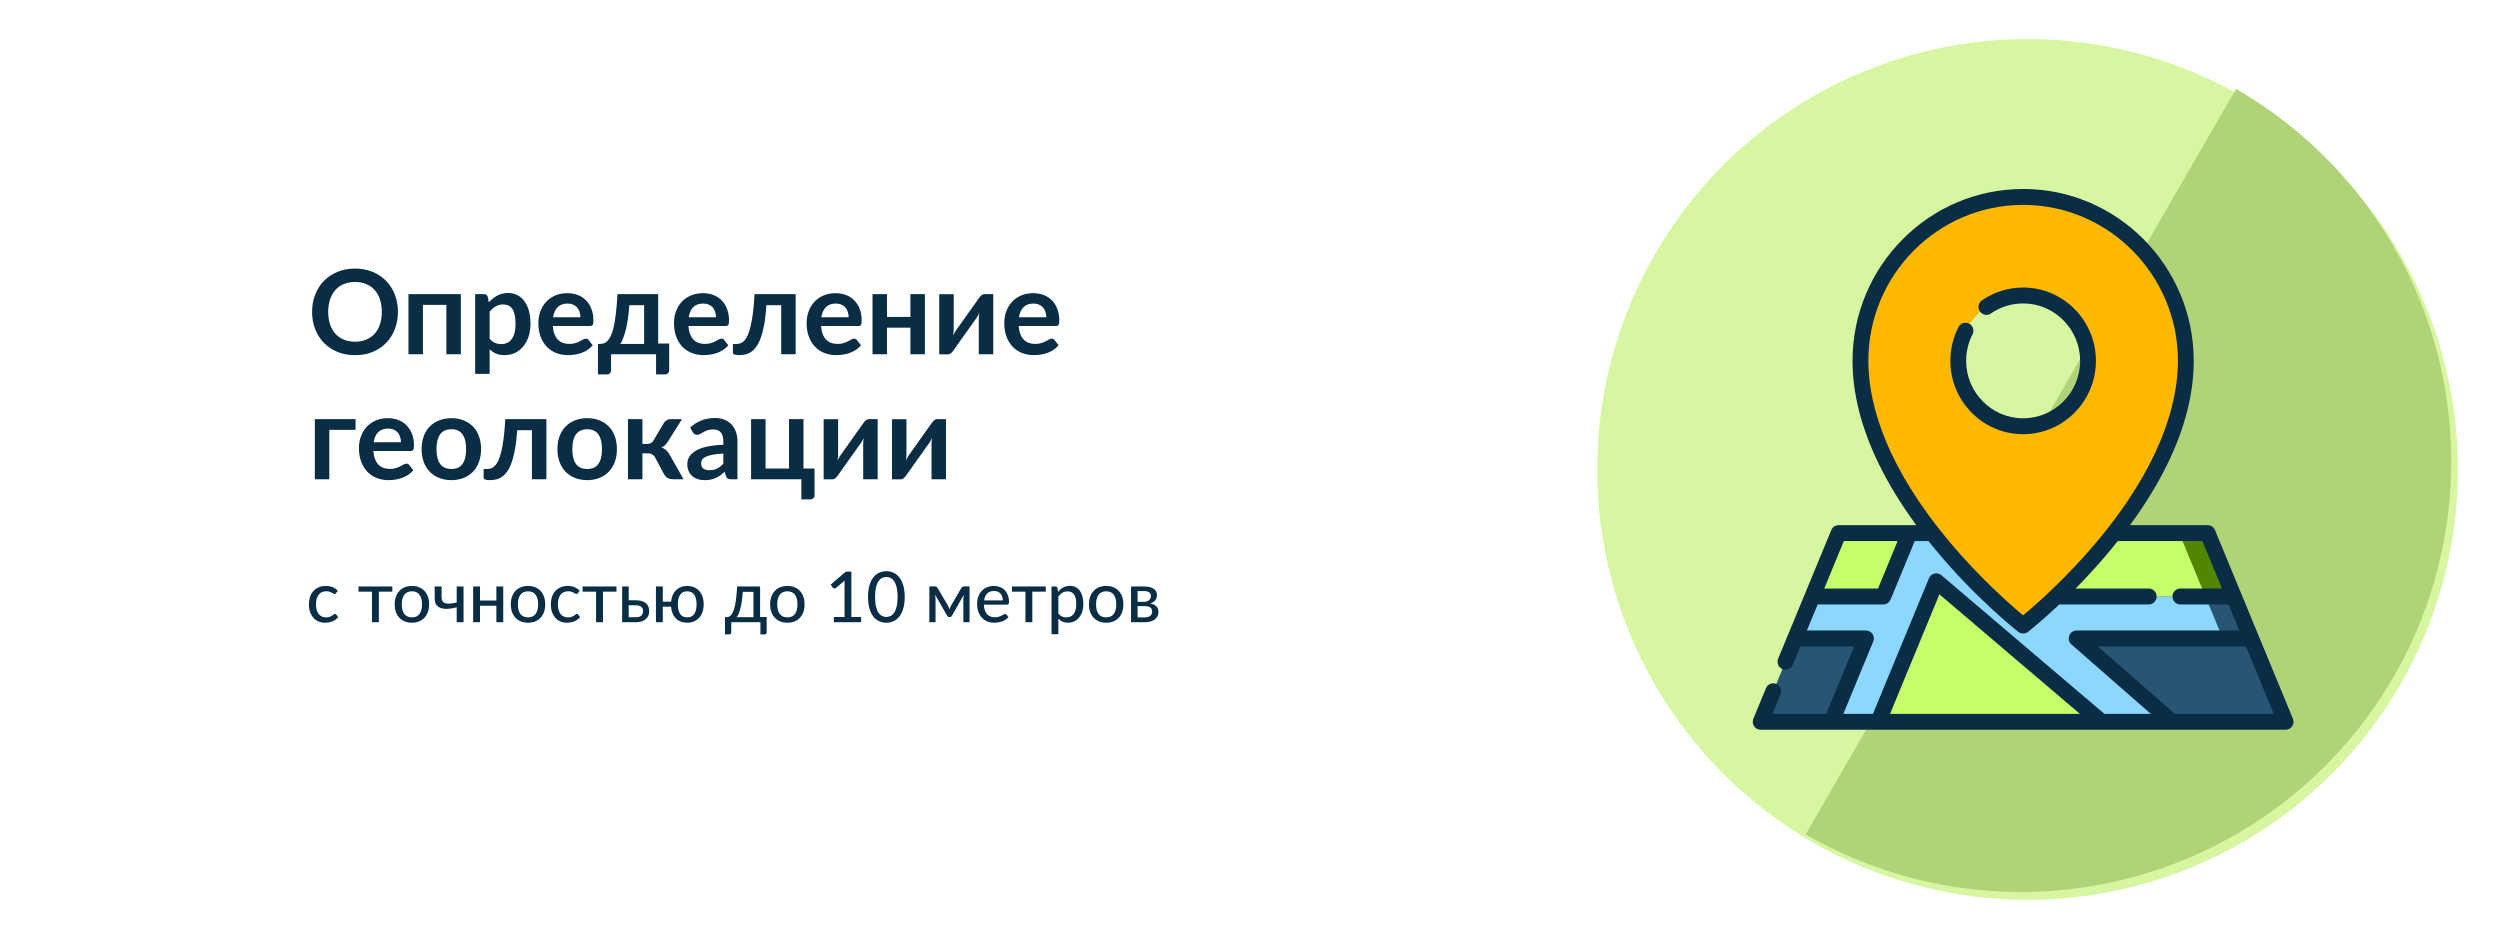 <?xml version="1.0" encoding="UTF-8"?> <svg xmlns="http://www.w3.org/2000/svg" width="640" height="241" viewBox="0 0 640 241" fill="none"> <g filter="url(#filter0_d)"> <path d="M8 70.867C8 43.253 30.386 20.867 58 20.867H517.863V215.484H58C30.386 215.484 8 193.098 8 165.484V70.867Z" fill="white"></path> </g> <path d="M101.87 79.841C101.87 81.43 101.605 82.906 101.075 84.266C100.555 85.615 99.814 86.785 98.855 87.775C97.894 88.766 96.74 89.54 95.389 90.1C94.04 90.65 92.54 90.925 90.889 90.925C89.249 90.925 87.754 90.65 86.404 90.1C85.055 89.54 83.894 88.766 82.924 87.775C81.965 86.785 81.219 85.615 80.689 84.266C80.159 82.906 79.894 81.43 79.894 79.841C79.894 78.251 80.159 76.781 80.689 75.43C81.219 74.07 81.965 72.895 82.924 71.906C83.894 70.915 85.055 70.145 86.404 69.596C87.754 69.035 89.249 68.755 90.889 68.755C91.99 68.755 93.025 68.885 93.995 69.145C94.965 69.395 95.855 69.755 96.665 70.225C97.475 70.686 98.2 71.251 98.84 71.921C99.49 72.581 100.04 73.32 100.49 74.141C100.94 74.96 101.28 75.85 101.51 76.811C101.75 77.77 101.87 78.781 101.87 79.841ZM97.745 79.841C97.745 78.65 97.585 77.585 97.264 76.645C96.945 75.695 96.49 74.891 95.9 74.231C95.309 73.57 94.59 73.066 93.74 72.716C92.9 72.365 91.95 72.191 90.889 72.191C89.829 72.191 88.874 72.365 88.025 72.716C87.184 73.066 86.465 73.57 85.865 74.231C85.275 74.891 84.82 75.695 84.499 76.645C84.18 77.585 84.019 78.65 84.019 79.841C84.019 81.031 84.18 82.1 84.499 83.05C84.82 83.99 85.275 84.79 85.865 85.451C86.465 86.1 87.184 86.6 88.025 86.951C88.874 87.3 89.829 87.475 90.889 87.475C91.95 87.475 92.9 87.3 93.74 86.951C94.59 86.6 95.309 86.1 95.9 85.451C96.49 84.79 96.945 83.99 97.264 83.05C97.585 82.1 97.745 81.031 97.745 79.841ZM117.974 90.686H114.269V78.04H108.269V90.686H104.564V75.296H117.974V90.686ZM125.349 86.695C125.769 87.206 126.224 87.566 126.714 87.775C127.214 87.986 127.754 88.091 128.334 88.091C128.894 88.091 129.399 87.986 129.849 87.775C130.299 87.566 130.679 87.246 130.989 86.816C131.309 86.385 131.554 85.846 131.724 85.195C131.894 84.535 131.979 83.76 131.979 82.871C131.979 81.971 131.904 81.21 131.754 80.591C131.614 79.96 131.409 79.451 131.139 79.061C130.869 78.671 130.539 78.385 130.149 78.206C129.769 78.025 129.334 77.936 128.844 77.936C128.074 77.936 127.419 78.1 126.879 78.43C126.339 78.751 125.829 79.206 125.349 79.796V86.695ZM125.154 77.395C125.784 76.686 126.499 76.111 127.299 75.671C128.099 75.231 129.039 75.01 130.119 75.01C130.959 75.01 131.724 75.186 132.414 75.535C133.114 75.885 133.714 76.395 134.214 77.066C134.724 77.725 135.114 78.546 135.384 79.525C135.664 80.496 135.804 81.611 135.804 82.871C135.804 84.02 135.649 85.085 135.339 86.066C135.029 87.046 134.584 87.895 134.004 88.615C133.434 89.335 132.739 89.9 131.919 90.311C131.109 90.71 130.199 90.91 129.189 90.91C128.329 90.91 127.594 90.781 126.984 90.52C126.374 90.251 125.829 89.88 125.349 89.41V95.71H121.644V75.296H123.909C124.389 75.296 124.704 75.52 124.854 75.971L125.154 77.395ZM148.581 81.221C148.581 80.74 148.511 80.29 148.371 79.871C148.241 79.441 148.041 79.066 147.771 78.746C147.501 78.425 147.156 78.175 146.736 77.996C146.326 77.805 145.846 77.71 145.296 77.71C144.226 77.71 143.381 78.016 142.761 78.626C142.151 79.236 141.761 80.1 141.591 81.221H148.581ZM141.516 83.456C141.576 84.246 141.716 84.93 141.936 85.51C142.156 86.081 142.446 86.555 142.806 86.936C143.166 87.305 143.591 87.585 144.081 87.775C144.581 87.956 145.131 88.046 145.731 88.046C146.331 88.046 146.846 87.975 147.276 87.835C147.716 87.695 148.096 87.54 148.416 87.371C148.746 87.201 149.031 87.046 149.271 86.906C149.521 86.766 149.761 86.695 149.991 86.695C150.301 86.695 150.531 86.811 150.681 87.04L151.746 88.391C151.336 88.871 150.876 89.275 150.366 89.606C149.856 89.925 149.321 90.186 148.761 90.385C148.211 90.576 147.646 90.71 147.066 90.79C146.496 90.871 145.941 90.91 145.401 90.91C144.331 90.91 143.336 90.736 142.416 90.385C141.496 90.025 140.696 89.501 140.016 88.811C139.336 88.111 138.801 87.251 138.411 86.231C138.021 85.201 137.826 84.01 137.826 82.66C137.826 81.611 137.996 80.626 138.336 79.706C138.676 78.775 139.161 77.971 139.791 77.29C140.431 76.6 141.206 76.055 142.116 75.656C143.036 75.255 144.071 75.055 145.221 75.055C146.191 75.055 147.086 75.21 147.906 75.52C148.726 75.831 149.431 76.285 150.021 76.885C150.611 77.475 151.071 78.206 151.401 79.076C151.741 79.936 151.911 80.921 151.911 82.031C151.911 82.591 151.851 82.971 151.731 83.171C151.611 83.361 151.381 83.456 151.041 83.456H141.516ZM164.893 88.046V78.13H161.113C161.013 79.421 160.888 80.585 160.738 81.626C160.588 82.656 160.413 83.576 160.213 84.385C160.013 85.195 159.793 85.9 159.553 86.501C159.323 87.1 159.073 87.615 158.803 88.046H164.893ZM171.313 87.941V94.736C171.313 95.076 171.213 95.346 171.013 95.546C170.823 95.746 170.573 95.846 170.263 95.846H167.953V90.686H156.433V94.796C156.433 95.055 156.348 95.296 156.178 95.516C156.018 95.736 155.763 95.846 155.413 95.846H153.073V88.046H153.508C153.858 88.046 154.198 88.001 154.528 87.91C154.858 87.811 155.173 87.611 155.473 87.311C155.783 87.01 156.073 86.581 156.343 86.02C156.623 85.451 156.873 84.695 157.093 83.755C157.313 82.805 157.503 81.641 157.663 80.26C157.833 78.88 157.968 77.225 158.068 75.296H168.493V87.941H171.313ZM183.298 81.221C183.298 80.74 183.228 80.29 183.088 79.871C182.958 79.441 182.758 79.066 182.488 78.746C182.218 78.425 181.873 78.175 181.453 77.996C181.043 77.805 180.563 77.71 180.013 77.71C178.943 77.71 178.098 78.016 177.478 78.626C176.868 79.236 176.478 80.1 176.308 81.221H183.298ZM176.233 83.456C176.293 84.246 176.433 84.93 176.653 85.51C176.873 86.081 177.163 86.555 177.523 86.936C177.883 87.305 178.308 87.585 178.798 87.775C179.298 87.956 179.848 88.046 180.448 88.046C181.048 88.046 181.563 87.975 181.993 87.835C182.433 87.695 182.813 87.54 183.133 87.371C183.463 87.201 183.748 87.046 183.988 86.906C184.238 86.766 184.478 86.695 184.708 86.695C185.018 86.695 185.248 86.811 185.398 87.04L186.463 88.391C186.053 88.871 185.593 89.275 185.083 89.606C184.573 89.925 184.038 90.186 183.478 90.385C182.928 90.576 182.363 90.71 181.783 90.79C181.213 90.871 180.658 90.91 180.118 90.91C179.048 90.91 178.053 90.736 177.133 90.385C176.213 90.025 175.413 89.501 174.733 88.811C174.053 88.111 173.518 87.251 173.128 86.231C172.738 85.201 172.543 84.01 172.543 82.66C172.543 81.611 172.713 80.626 173.053 79.706C173.393 78.775 173.878 77.971 174.508 77.29C175.148 76.6 175.923 76.055 176.833 75.656C177.753 75.255 178.788 75.055 179.938 75.055C180.908 75.055 181.803 75.21 182.623 75.52C183.443 75.831 184.148 76.285 184.738 76.885C185.328 77.475 185.788 78.206 186.118 79.076C186.458 79.936 186.628 80.921 186.628 82.031C186.628 82.591 186.568 82.971 186.448 83.171C186.328 83.361 186.098 83.456 185.758 83.456H176.233ZM203.688 90.686H199.983V78.13H196.203C196.083 80.02 195.898 81.65 195.648 83.02C195.398 84.38 195.098 85.535 194.748 86.486C194.408 87.436 194.023 88.201 193.593 88.781C193.173 89.35 192.723 89.796 192.243 90.115C191.763 90.436 191.268 90.645 190.758 90.746C190.248 90.856 189.733 90.91 189.213 90.91C188.663 90.91 188.258 90.861 187.998 90.76C187.748 90.671 187.623 90.54 187.623 90.371V88.061H188.508C188.838 88.061 189.168 88.01 189.498 87.91C189.828 87.811 190.148 87.606 190.458 87.296C190.768 86.986 191.063 86.546 191.343 85.975C191.623 85.395 191.878 84.635 192.108 83.695C192.348 82.746 192.558 81.585 192.738 80.216C192.918 78.846 193.058 77.206 193.158 75.296H203.688V90.686ZM217.253 81.221C217.253 80.74 217.183 80.29 217.043 79.871C216.913 79.441 216.713 79.066 216.443 78.746C216.173 78.425 215.828 78.175 215.408 77.996C214.998 77.805 214.518 77.71 213.968 77.71C212.898 77.71 212.053 78.016 211.433 78.626C210.823 79.236 210.433 80.1 210.263 81.221H217.253ZM210.188 83.456C210.248 84.246 210.388 84.93 210.608 85.51C210.828 86.081 211.118 86.555 211.478 86.936C211.838 87.305 212.263 87.585 212.753 87.775C213.253 87.956 213.803 88.046 214.403 88.046C215.003 88.046 215.518 87.975 215.948 87.835C216.388 87.695 216.768 87.54 217.088 87.371C217.418 87.201 217.703 87.046 217.943 86.906C218.193 86.766 218.433 86.695 218.663 86.695C218.973 86.695 219.203 86.811 219.353 87.04L220.418 88.391C220.008 88.871 219.548 89.275 219.038 89.606C218.528 89.925 217.993 90.186 217.433 90.385C216.883 90.576 216.318 90.71 215.738 90.79C215.168 90.871 214.613 90.91 214.073 90.91C213.003 90.91 212.008 90.736 211.088 90.385C210.168 90.025 209.368 89.501 208.688 88.811C208.008 88.111 207.473 87.251 207.083 86.231C206.693 85.201 206.498 84.01 206.498 82.66C206.498 81.611 206.668 80.626 207.008 79.706C207.348 78.775 207.833 77.971 208.463 77.29C209.103 76.6 209.878 76.055 210.788 75.656C211.708 75.255 212.743 75.055 213.893 75.055C214.863 75.055 215.758 75.21 216.578 75.52C217.398 75.831 218.103 76.285 218.693 76.885C219.283 77.475 219.743 78.206 220.073 79.076C220.413 79.936 220.583 80.921 220.583 82.031C220.583 82.591 220.523 82.971 220.403 83.171C220.283 83.361 220.053 83.456 219.713 83.456H210.188ZM236.773 75.296V90.686H233.068V83.876H227.068V90.686H223.363V75.296H227.068V81.13H233.068V75.296H236.773ZM254.273 75.296V90.686H250.568V81.701C250.568 81.471 250.578 81.221 250.598 80.951C250.628 80.671 250.663 80.391 250.703 80.111C250.503 80.57 250.283 80.975 250.043 81.326C250.023 81.346 249.923 81.486 249.743 81.746C249.563 81.996 249.328 82.32 249.038 82.721C248.758 83.121 248.438 83.576 248.078 84.085C247.718 84.585 247.353 85.096 246.983 85.615C246.113 86.846 245.128 88.236 244.028 89.785C243.888 89.996 243.703 90.201 243.473 90.4C243.253 90.6 242.998 90.701 242.708 90.701H240.443V75.311H244.148V84.296C244.148 84.525 244.133 84.781 244.103 85.061C244.083 85.331 244.053 85.606 244.013 85.885C244.233 85.395 244.453 84.99 244.673 84.671C244.683 84.65 244.778 84.516 244.958 84.266C245.138 84.016 245.368 83.691 245.648 83.29C245.938 82.891 246.263 82.441 246.623 81.941C246.983 81.43 247.348 80.91 247.718 80.38C248.588 79.15 249.578 77.76 250.688 76.21C250.828 75.99 251.013 75.785 251.243 75.596C251.473 75.395 251.733 75.296 252.023 75.296H254.273ZM267.849 81.221C267.849 80.74 267.779 80.29 267.639 79.871C267.509 79.441 267.309 79.066 267.039 78.746C266.769 78.425 266.424 78.175 266.004 77.996C265.594 77.805 265.114 77.71 264.564 77.71C263.494 77.71 262.649 78.016 262.029 78.626C261.419 79.236 261.029 80.1 260.859 81.221H267.849ZM260.784 83.456C260.844 84.246 260.984 84.93 261.204 85.51C261.424 86.081 261.714 86.555 262.074 86.936C262.434 87.305 262.859 87.585 263.349 87.775C263.849 87.956 264.399 88.046 264.999 88.046C265.599 88.046 266.114 87.975 266.544 87.835C266.984 87.695 267.364 87.54 267.684 87.371C268.014 87.201 268.299 87.046 268.539 86.906C268.789 86.766 269.029 86.695 269.259 86.695C269.569 86.695 269.799 86.811 269.949 87.04L271.014 88.391C270.604 88.871 270.144 89.275 269.634 89.606C269.124 89.925 268.589 90.186 268.029 90.385C267.479 90.576 266.914 90.71 266.334 90.79C265.764 90.871 265.209 90.91 264.669 90.91C263.599 90.91 262.604 90.736 261.684 90.385C260.764 90.025 259.964 89.501 259.284 88.811C258.604 88.111 258.069 87.251 257.679 86.231C257.289 85.201 257.094 84.01 257.094 82.66C257.094 81.611 257.264 80.626 257.604 79.706C257.944 78.775 258.429 77.971 259.059 77.29C259.699 76.6 260.474 76.055 261.384 75.656C262.304 75.255 263.339 75.055 264.489 75.055C265.459 75.055 266.354 75.21 267.174 75.52C267.994 75.831 268.699 76.285 269.289 76.885C269.879 77.475 270.339 78.206 270.669 79.076C271.009 79.936 271.179 80.921 271.179 82.031C271.179 82.591 271.119 82.971 270.999 83.171C270.879 83.361 270.649 83.456 270.309 83.456H260.784ZM91.025 110.041H84.305V122.686H80.6V107.296H91.025V110.041ZM102.643 113.221C102.643 112.741 102.573 112.291 102.433 111.871C102.303 111.441 102.103 111.066 101.833 110.746C101.563 110.426 101.218 110.176 100.798 109.996C100.388 109.806 99.908 109.711 99.358 109.711C98.288 109.711 97.443 110.016 96.823 110.626C96.213 111.236 95.823 112.101 95.653 113.221H102.643ZM95.578 115.456C95.638 116.246 95.778 116.931 95.998 117.511C96.218 118.081 96.508 118.556 96.868 118.936C97.228 119.306 97.653 119.586 98.143 119.776C98.643 119.956 99.193 120.046 99.793 120.046C100.393 120.046 100.908 119.976 101.338 119.836C101.778 119.696 102.158 119.541 102.478 119.371C102.808 119.201 103.093 119.046 103.333 118.906C103.583 118.766 103.823 118.696 104.053 118.696C104.363 118.696 104.593 118.811 104.743 119.041L105.808 120.391C105.398 120.871 104.938 121.276 104.428 121.606C103.918 121.926 103.383 122.186 102.823 122.386C102.273 122.576 101.708 122.711 101.128 122.791C100.558 122.871 100.003 122.911 99.463 122.911C98.393 122.911 97.398 122.736 96.478 122.386C95.558 122.026 94.758 121.501 94.078 120.811C93.398 120.111 92.863 119.251 92.473 118.231C92.083 117.201 91.888 116.011 91.888 114.661C91.888 113.611 92.058 112.626 92.398 111.706C92.738 110.776 93.223 109.971 93.853 109.291C94.493 108.601 95.268 108.056 96.178 107.656C97.098 107.256 98.133 107.056 99.283 107.056C100.253 107.056 101.148 107.211 101.968 107.521C102.788 107.831 103.493 108.286 104.083 108.886C104.673 109.476 105.133 110.206 105.463 111.076C105.803 111.936 105.973 112.921 105.973 114.031C105.973 114.591 105.913 114.971 105.793 115.171C105.673 115.361 105.443 115.456 105.103 115.456H95.578ZM115.564 107.056C116.704 107.056 117.739 107.241 118.669 107.611C119.609 107.981 120.409 108.506 121.069 109.186C121.739 109.866 122.254 110.696 122.614 111.676C122.974 112.656 123.154 113.751 123.154 114.961C123.154 116.181 122.974 117.281 122.614 118.261C122.254 119.241 121.739 120.076 121.069 120.766C120.409 121.456 119.609 121.986 118.669 122.356C117.739 122.726 116.704 122.911 115.564 122.911C114.414 122.911 113.369 122.726 112.429 122.356C111.489 121.986 110.684 121.456 110.014 120.766C109.354 120.076 108.839 119.241 108.469 118.261C108.109 117.281 107.929 116.181 107.929 114.961C107.929 113.751 108.109 112.656 108.469 111.676C108.839 110.696 109.354 109.866 110.014 109.186C110.684 108.506 111.489 107.981 112.429 107.611C113.369 107.241 114.414 107.056 115.564 107.056ZM115.564 120.061C116.844 120.061 117.789 119.631 118.399 118.771C119.019 117.911 119.329 116.651 119.329 114.991C119.329 113.331 119.019 112.066 118.399 111.196C117.789 110.326 116.844 109.891 115.564 109.891C114.264 109.891 113.299 110.331 112.669 111.211C112.049 112.081 111.739 113.341 111.739 114.991C111.739 116.641 112.049 117.901 112.669 118.771C113.299 119.631 114.264 120.061 115.564 120.061ZM139.88 122.686H136.175V110.131H132.395C132.275 112.021 132.09 113.651 131.84 115.021C131.59 116.381 131.29 117.536 130.94 118.486C130.6 119.436 130.215 120.201 129.785 120.781C129.365 121.351 128.915 121.796 128.435 122.116C127.955 122.436 127.46 122.646 126.95 122.746C126.44 122.856 125.925 122.911 125.405 122.911C124.855 122.911 124.45 122.861 124.19 122.761C123.94 122.671 123.815 122.541 123.815 122.371V120.061H124.7C125.03 120.061 125.36 120.011 125.69 119.911C126.02 119.811 126.34 119.606 126.65 119.296C126.96 118.986 127.255 118.546 127.535 117.976C127.815 117.396 128.07 116.636 128.3 115.696C128.54 114.746 128.75 113.586 128.93 112.216C129.11 110.846 129.25 109.206 129.35 107.296H139.88V122.686ZM150.339 107.056C151.479 107.056 152.514 107.241 153.444 107.611C154.384 107.981 155.184 108.506 155.844 109.186C156.514 109.866 157.029 110.696 157.389 111.676C157.749 112.656 157.929 113.751 157.929 114.961C157.929 116.181 157.749 117.281 157.389 118.261C157.029 119.241 156.514 120.076 155.844 120.766C155.184 121.456 154.384 121.986 153.444 122.356C152.514 122.726 151.479 122.911 150.339 122.911C149.189 122.911 148.144 122.726 147.204 122.356C146.264 121.986 145.459 121.456 144.789 120.766C144.129 120.076 143.614 119.241 143.244 118.261C142.884 117.281 142.704 116.181 142.704 114.961C142.704 113.751 142.884 112.656 143.244 111.676C143.614 110.696 144.129 109.866 144.789 109.186C145.459 108.506 146.264 107.981 147.204 107.611C148.144 107.241 149.189 107.056 150.339 107.056ZM150.339 120.061C151.619 120.061 152.564 119.631 153.174 118.771C153.794 117.911 154.104 116.651 154.104 114.991C154.104 113.331 153.794 112.066 153.174 111.196C152.564 110.326 151.619 109.891 150.339 109.891C149.039 109.891 148.074 110.331 147.444 111.211C146.824 112.081 146.514 113.341 146.514 114.991C146.514 116.641 146.824 117.901 147.444 118.771C148.074 119.631 149.039 120.061 150.339 120.061ZM169.951 108.271C170.131 107.981 170.376 107.746 170.686 107.566C170.996 107.386 171.326 107.296 171.676 107.296H174.586L171.001 113.011C170.751 113.411 170.496 113.736 170.236 113.986C169.976 114.226 169.661 114.416 169.291 114.556C169.791 114.706 170.201 114.931 170.521 115.231C170.841 115.521 171.131 115.891 171.391 116.341L174.991 122.686H172.426C171.776 122.686 171.271 122.576 170.911 122.356C170.551 122.136 170.246 121.821 169.996 121.411L167.731 117.151C167.531 116.781 167.271 116.506 166.951 116.326C166.641 116.146 166.276 116.056 165.856 116.056H164.461V122.686H160.756V107.296H164.461V113.641H165.661C166.081 113.641 166.416 113.566 166.666 113.416C166.926 113.256 167.146 113.016 167.326 112.696L169.951 108.271ZM185.175 116.116C184.105 116.166 183.205 116.261 182.475 116.401C181.745 116.531 181.16 116.701 180.72 116.911C180.28 117.121 179.965 117.366 179.775 117.646C179.585 117.926 179.49 118.231 179.49 118.561C179.49 119.211 179.68 119.676 180.06 119.956C180.45 120.236 180.955 120.376 181.575 120.376C182.335 120.376 182.99 120.241 183.54 119.971C184.1 119.691 184.645 119.271 185.175 118.711V116.116ZM176.685 109.441C178.455 107.821 180.585 107.011 183.075 107.011C183.975 107.011 184.78 107.161 185.49 107.461C186.2 107.751 186.8 108.161 187.29 108.691C187.78 109.211 188.15 109.836 188.4 110.566C188.66 111.296 188.79 112.096 188.79 112.966V122.686H187.11C186.76 122.686 186.49 122.636 186.3 122.536C186.11 122.426 185.96 122.211 185.85 121.891L185.52 120.781C185.13 121.131 184.75 121.441 184.38 121.711C184.01 121.971 183.625 122.191 183.225 122.371C182.825 122.551 182.395 122.686 181.935 122.776C181.485 122.876 180.985 122.926 180.435 122.926C179.785 122.926 179.185 122.841 178.635 122.671C178.085 122.491 177.61 122.226 177.21 121.876C176.81 121.526 176.5 121.091 176.28 120.571C176.06 120.051 175.95 119.446 175.95 118.756C175.95 118.366 176.015 117.981 176.145 117.601C176.275 117.211 176.485 116.841 176.775 116.491C177.075 116.141 177.46 115.811 177.93 115.501C178.4 115.191 178.975 114.921 179.655 114.691C180.345 114.461 181.145 114.276 182.055 114.136C182.965 113.986 184.005 113.896 185.175 113.866V112.966C185.175 111.936 184.955 111.176 184.515 110.686C184.075 110.186 183.44 109.936 182.61 109.936C182.01 109.936 181.51 110.006 181.11 110.146C180.72 110.286 180.375 110.446 180.075 110.626C179.775 110.796 179.5 110.951 179.25 111.091C179.01 111.231 178.74 111.301 178.44 111.301C178.18 111.301 177.96 111.236 177.78 111.106C177.6 110.966 177.455 110.806 177.345 110.626L176.685 109.441ZM208.524 119.941V126.736C208.524 127.076 208.424 127.346 208.224 127.546C208.024 127.746 207.769 127.846 207.459 127.846H205.149V122.686H192.279V107.296H195.984V119.941H201.984V107.296H205.689V119.941H208.524ZM224.683 107.296V122.686H220.978V113.701C220.978 113.471 220.988 113.221 221.008 112.951C221.038 112.671 221.073 112.391 221.113 112.111C220.913 112.571 220.693 112.976 220.453 113.326C220.433 113.346 220.333 113.486 220.153 113.746C219.973 113.996 219.738 114.321 219.448 114.721C219.168 115.121 218.848 115.576 218.488 116.086C218.128 116.586 217.763 117.096 217.393 117.616C216.523 118.846 215.538 120.236 214.438 121.786C214.298 121.996 214.113 122.201 213.883 122.401C213.663 122.601 213.408 122.701 213.118 122.701H210.853V107.311H214.558V116.296C214.558 116.526 214.543 116.781 214.513 117.061C214.493 117.331 214.463 117.606 214.423 117.886C214.643 117.396 214.863 116.991 215.083 116.671C215.093 116.651 215.188 116.516 215.368 116.266C215.548 116.016 215.778 115.691 216.058 115.291C216.348 114.891 216.673 114.441 217.033 113.941C217.393 113.431 217.758 112.911 218.128 112.381C218.998 111.151 219.988 109.761 221.098 108.211C221.238 107.991 221.423 107.786 221.653 107.596C221.883 107.396 222.143 107.296 222.433 107.296H224.683ZM242.174 107.296V122.686H238.469V113.701C238.469 113.471 238.479 113.221 238.499 112.951C238.529 112.671 238.564 112.391 238.604 112.111C238.404 112.571 238.184 112.976 237.944 113.326C237.924 113.346 237.824 113.486 237.644 113.746C237.464 113.996 237.229 114.321 236.939 114.721C236.659 115.121 236.339 115.576 235.979 116.086C235.619 116.586 235.254 117.096 234.884 117.616C234.014 118.846 233.029 120.236 231.929 121.786C231.789 121.996 231.604 122.201 231.374 122.401C231.154 122.601 230.899 122.701 230.609 122.701H228.344V107.311H232.049V116.296C232.049 116.526 232.034 116.781 232.004 117.061C231.984 117.331 231.954 117.606 231.914 117.886C232.134 117.396 232.354 116.991 232.574 116.671C232.584 116.651 232.679 116.516 232.859 116.266C233.039 116.016 233.269 115.691 233.549 115.291C233.839 114.891 234.164 114.441 234.524 113.941C234.884 113.431 235.249 112.911 235.619 112.381C236.489 111.151 237.479 109.761 238.589 108.211C238.729 107.991 238.914 107.786 239.144 107.596C239.374 107.396 239.634 107.296 239.924 107.296H242.174Z" fill="#092D45"></path> <path d="M86.015 151.853C85.961 151.919 85.907 151.973 85.853 152.015C85.805 152.051 85.733 152.069 85.637 152.069C85.541 152.069 85.439 152.033 85.331 151.961C85.229 151.883 85.097 151.802 84.935 151.718C84.779 151.628 84.587 151.547 84.359 151.475C84.137 151.397 83.861 151.358 83.531 151.358C83.099 151.358 82.718 151.436 82.388 151.592C82.058 151.748 81.782 151.97 81.56 152.258C81.344 152.546 81.179 152.897 81.065 153.311C80.951 153.725 80.894 154.19 80.894 154.706C80.894 155.24 80.954 155.717 81.074 156.137C81.194 156.551 81.365 156.902 81.587 157.19C81.809 157.472 82.079 157.688 82.397 157.838C82.715 157.982 83.069 158.054 83.459 158.054C83.837 158.054 84.149 158.009 84.395 157.919C84.641 157.823 84.845 157.721 85.007 157.613C85.169 157.505 85.304 157.406 85.412 157.316C85.52 157.22 85.631 157.172 85.745 157.172C85.889 157.172 86 157.226 86.078 157.334L86.582 157.982C86.372 158.24 86.135 158.459 85.871 158.639C85.613 158.819 85.337 158.966 85.043 159.08C84.749 159.194 84.44 159.278 84.116 159.332C83.798 159.386 83.474 159.413 83.144 159.413C82.574 159.413 82.04 159.308 81.542 159.098C81.05 158.888 80.621 158.582 80.255 158.18C79.895 157.778 79.61 157.286 79.4 156.704C79.19 156.116 79.085 155.45 79.085 154.706C79.085 154.028 79.178 153.401 79.364 152.825C79.556 152.249 79.835 151.754 80.201 151.34C80.573 150.92 81.029 150.593 81.569 150.359C82.109 150.119 82.727 149.999 83.423 149.999C84.077 149.999 84.653 150.104 85.151 150.314C85.649 150.524 86.093 150.821 86.483 151.205L86.015 151.853ZM100.432 151.475H96.985V159.287H95.221V151.475H91.774V150.143H100.432V151.475ZM105.459 149.999C106.131 149.999 106.737 150.11 107.277 150.332C107.823 150.548 108.285 150.863 108.663 151.277C109.047 151.685 109.341 152.18 109.545 152.762C109.749 153.338 109.851 153.986 109.851 154.706C109.851 155.426 109.749 156.077 109.545 156.659C109.341 157.241 109.047 157.736 108.663 158.144C108.285 158.552 107.823 158.867 107.277 159.089C106.737 159.305 106.131 159.413 105.459 159.413C104.781 159.413 104.169 159.305 103.623 159.089C103.083 158.867 102.621 158.552 102.237 158.144C101.853 157.736 101.556 157.241 101.346 156.659C101.142 156.077 101.04 155.426 101.04 154.706C101.04 153.986 101.142 153.338 101.346 152.762C101.556 152.18 101.853 151.685 102.237 151.277C102.621 150.863 103.083 150.548 103.623 150.332C104.169 150.11 104.781 149.999 105.459 149.999ZM105.459 158.045C106.323 158.045 106.968 157.754 107.394 157.172C107.82 156.59 108.033 155.771 108.033 154.715C108.033 153.659 107.82 152.84 107.394 152.258C106.968 151.67 106.323 151.376 105.459 151.376C104.583 151.376 103.929 151.67 103.497 152.258C103.071 152.84 102.858 153.659 102.858 154.715C102.858 155.771 103.071 156.59 103.497 157.172C103.929 157.754 104.583 158.045 105.459 158.045ZM118.668 150.143V159.287H116.913V155.48C116.127 155.684 115.392 155.81 114.708 155.858C114.024 155.9 113.427 155.84 112.917 155.678C112.407 155.51 112.005 155.225 111.711 154.823C111.423 154.415 111.279 153.863 111.279 153.167V150.143H113.043V152.897C113.043 153.317 113.124 153.653 113.286 153.905C113.448 154.151 113.691 154.325 114.015 154.427C114.339 154.523 114.741 154.553 115.221 154.517C115.707 154.475 116.271 154.382 116.913 154.238V150.143H118.668ZM128.831 150.143V159.287H127.067V155.075H122.882V159.287H121.127V150.143H122.882V153.743H127.067V150.143H128.831ZM135.184 149.999C135.856 149.999 136.462 150.11 137.002 150.332C137.548 150.548 138.01 150.863 138.388 151.277C138.772 151.685 139.066 152.18 139.27 152.762C139.474 153.338 139.576 153.986 139.576 154.706C139.576 155.426 139.474 156.077 139.27 156.659C139.066 157.241 138.772 157.736 138.388 158.144C138.01 158.552 137.548 158.867 137.002 159.089C136.462 159.305 135.856 159.413 135.184 159.413C134.506 159.413 133.894 159.305 133.348 159.089C132.808 158.867 132.346 158.552 131.962 158.144C131.578 157.736 131.281 157.241 131.071 156.659C130.867 156.077 130.765 155.426 130.765 154.706C130.765 153.986 130.867 153.338 131.071 152.762C131.281 152.18 131.578 151.685 131.962 151.277C132.346 150.863 132.808 150.548 133.348 150.332C133.894 150.11 134.506 149.999 135.184 149.999ZM135.184 158.045C136.048 158.045 136.693 157.754 137.119 157.172C137.545 156.59 137.758 155.771 137.758 154.715C137.758 153.659 137.545 152.84 137.119 152.258C136.693 151.67 136.048 151.376 135.184 151.376C134.308 151.376 133.654 151.67 133.222 152.258C132.796 152.84 132.583 153.659 132.583 154.715C132.583 155.771 132.796 156.59 133.222 157.172C133.654 157.754 134.308 158.045 135.184 158.045ZM147.943 151.853C147.889 151.919 147.835 151.973 147.781 152.015C147.733 152.051 147.661 152.069 147.565 152.069C147.469 152.069 147.367 152.033 147.259 151.961C147.157 151.883 147.025 151.802 146.863 151.718C146.707 151.628 146.515 151.547 146.287 151.475C146.065 151.397 145.789 151.358 145.459 151.358C145.027 151.358 144.646 151.436 144.316 151.592C143.986 151.748 143.71 151.97 143.488 152.258C143.272 152.546 143.107 152.897 142.993 153.311C142.879 153.725 142.822 154.19 142.822 154.706C142.822 155.24 142.882 155.717 143.002 156.137C143.122 156.551 143.293 156.902 143.515 157.19C143.737 157.472 144.007 157.688 144.325 157.838C144.643 157.982 144.997 158.054 145.387 158.054C145.765 158.054 146.077 158.009 146.323 157.919C146.569 157.823 146.773 157.721 146.935 157.613C147.097 157.505 147.232 157.406 147.34 157.316C147.448 157.22 147.559 157.172 147.673 157.172C147.817 157.172 147.928 157.226 148.006 157.334L148.51 157.982C148.3 158.24 148.063 158.459 147.799 158.639C147.541 158.819 147.265 158.966 146.971 159.08C146.677 159.194 146.368 159.278 146.044 159.332C145.726 159.386 145.402 159.413 145.072 159.413C144.502 159.413 143.968 159.308 143.47 159.098C142.978 158.888 142.549 158.582 142.183 158.18C141.823 157.778 141.538 157.286 141.328 156.704C141.118 156.116 141.013 155.45 141.013 154.706C141.013 154.028 141.106 153.401 141.292 152.825C141.484 152.249 141.763 151.754 142.129 151.34C142.501 150.92 142.957 150.593 143.497 150.359C144.037 150.119 144.655 149.999 145.351 149.999C146.005 149.999 146.581 150.104 147.079 150.314C147.577 150.524 148.021 150.821 148.411 151.205L147.943 151.853ZM157.807 151.475H154.36V159.287H152.596V151.475H149.149V150.143H157.807V151.475ZM162.835 158C163.435 158 163.885 157.856 164.185 157.568C164.485 157.274 164.635 156.902 164.635 156.452C164.635 156.248 164.602 156.056 164.536 155.876C164.47 155.69 164.365 155.531 164.221 155.399C164.077 155.261 163.888 155.153 163.654 155.075C163.426 154.991 163.144 154.949 162.808 154.949H160.945V158H162.835ZM162.808 153.671C163.438 153.671 163.969 153.749 164.401 153.905C164.839 154.055 165.19 154.259 165.454 154.517C165.718 154.769 165.907 155.063 166.021 155.399C166.141 155.729 166.201 156.074 166.201 156.434C166.201 156.848 166.126 157.232 165.976 157.586C165.832 157.934 165.616 158.234 165.328 158.486C165.04 158.738 164.686 158.936 164.266 159.08C163.852 159.218 163.375 159.287 162.835 159.287H159.271V150.143H160.945V153.671H162.808ZM175.921 158.045C176.737 158.045 177.34 157.754 177.73 157.172C178.126 156.59 178.324 155.771 178.324 154.715C178.324 153.659 178.126 152.84 177.73 152.258C177.34 151.67 176.737 151.376 175.921 151.376C175.111 151.376 174.508 151.67 174.112 152.258C173.722 152.84 173.527 153.659 173.527 154.715C173.527 155.771 173.722 156.59 174.112 157.172C174.508 157.754 175.111 158.045 175.921 158.045ZM171.79 154.022C171.85 153.404 171.988 152.846 172.204 152.348C172.42 151.85 172.705 151.427 173.059 151.079C173.413 150.731 173.83 150.464 174.31 150.278C174.79 150.092 175.327 149.999 175.921 149.999C176.569 149.999 177.151 150.11 177.667 150.332C178.189 150.548 178.633 150.863 178.999 151.277C179.365 151.685 179.647 152.18 179.845 152.762C180.043 153.338 180.142 153.986 180.142 154.706C180.142 155.426 180.04 156.077 179.836 156.659C179.632 157.241 179.344 157.736 178.972 158.144C178.606 158.552 178.162 158.867 177.64 159.089C177.124 159.305 176.551 159.413 175.921 159.413C175.309 159.413 174.76 159.32 174.274 159.134C173.788 158.942 173.368 158.669 173.014 158.315C172.666 157.955 172.387 157.523 172.177 157.019C171.967 156.509 171.838 155.936 171.79 155.3H169.675V159.287H167.92V150.143H169.675V154.022H171.79ZM192.886 158.009V151.52H190.15C190.09 152.408 190.009 153.2 189.907 153.896C189.805 154.592 189.685 155.204 189.547 155.732C189.415 156.254 189.268 156.704 189.106 157.082C188.944 157.454 188.773 157.763 188.593 158.009H192.886ZM196.261 157.955V161.87C196.261 162.038 196.213 162.17 196.117 162.266C196.027 162.362 195.907 162.41 195.757 162.41H194.668V159.287H187.198V161.906C187.198 162.038 187.159 162.155 187.081 162.257C187.003 162.359 186.88 162.41 186.712 162.41H185.596V158.009H185.893C186.103 158.009 186.31 157.976 186.514 157.91C186.718 157.844 186.913 157.712 187.099 157.514C187.291 157.316 187.471 157.037 187.639 156.677C187.807 156.317 187.96 155.846 188.098 155.264C188.236 154.682 188.356 153.974 188.458 153.14C188.56 152.3 188.641 151.301 188.701 150.143H194.587V157.955H196.261ZM201.576 149.999C202.248 149.999 202.854 150.11 203.394 150.332C203.94 150.548 204.402 150.863 204.78 151.277C205.164 151.685 205.458 152.18 205.662 152.762C205.866 153.338 205.968 153.986 205.968 154.706C205.968 155.426 205.866 156.077 205.662 156.659C205.458 157.241 205.164 157.736 204.78 158.144C204.402 158.552 203.94 158.867 203.394 159.089C202.854 159.305 202.248 159.413 201.576 159.413C200.898 159.413 200.286 159.305 199.74 159.089C199.2 158.867 198.738 158.552 198.354 158.144C197.97 157.736 197.673 157.241 197.463 156.659C197.259 156.077 197.157 155.426 197.157 154.706C197.157 153.986 197.259 153.338 197.463 152.762C197.673 152.18 197.97 151.685 198.354 151.277C198.738 150.863 199.2 150.548 199.74 150.332C200.286 150.11 200.898 149.999 201.576 149.999ZM201.576 158.045C202.44 158.045 203.085 157.754 203.511 157.172C203.937 156.59 204.15 155.771 204.15 154.715C204.15 153.659 203.937 152.84 203.511 152.258C203.085 151.67 202.44 151.376 201.576 151.376C200.7 151.376 200.046 151.67 199.614 152.258C199.188 152.84 198.975 153.659 198.975 154.715C198.975 155.771 199.188 156.59 199.614 157.172C200.046 157.754 200.7 158.045 201.576 158.045ZM220.445 157.946V159.287H213.461V157.946H216.197V149.477C216.197 149.207 216.206 148.928 216.224 148.64L214.028 150.503C213.944 150.569 213.86 150.611 213.776 150.629C213.692 150.647 213.611 150.65 213.533 150.638C213.461 150.626 213.395 150.602 213.335 150.566C213.281 150.524 213.236 150.482 213.2 150.44L212.651 149.675L216.521 146.336H217.952V157.946H220.445ZM231.606 152.825C231.606 153.953 231.483 154.931 231.237 155.759C230.997 156.587 230.664 157.274 230.238 157.82C229.818 158.36 229.32 158.762 228.744 159.026C228.174 159.29 227.559 159.422 226.899 159.422C226.239 159.422 225.621 159.29 225.045 159.026C224.475 158.762 223.98 158.36 223.56 157.82C223.14 157.274 222.81 156.587 222.57 155.759C222.33 154.931 222.21 153.953 222.21 152.825C222.21 151.697 222.33 150.719 222.57 149.891C222.81 149.057 223.14 148.37 223.56 147.83C223.98 147.284 224.475 146.879 225.045 146.615C225.621 146.351 226.239 146.219 226.899 146.219C227.559 146.219 228.174 146.351 228.744 146.615C229.32 146.879 229.818 147.284 230.238 147.83C230.664 148.37 230.997 149.057 231.237 149.891C231.483 150.719 231.606 151.697 231.606 152.825ZM229.788 152.825C229.788 151.853 229.707 151.04 229.545 150.386C229.389 149.732 229.176 149.207 228.906 148.811C228.642 148.409 228.336 148.124 227.988 147.956C227.64 147.788 227.277 147.704 226.899 147.704C226.521 147.704 226.158 147.788 225.81 147.956C225.462 148.124 225.153 148.409 224.883 148.811C224.619 149.207 224.409 149.732 224.253 150.386C224.097 151.04 224.019 151.853 224.019 152.825C224.019 153.797 224.097 154.61 224.253 155.264C224.409 155.918 224.619 156.443 224.883 156.839C225.153 157.235 225.462 157.517 225.81 157.685C226.158 157.853 226.521 157.937 226.899 157.937C227.277 157.937 227.64 157.853 227.988 157.685C228.336 157.517 228.642 157.235 228.906 156.839C229.176 156.443 229.389 155.918 229.545 155.264C229.707 154.61 229.788 153.797 229.788 152.825ZM248.203 150.116V159.287H246.619V153.473C246.619 153.293 246.628 153.089 246.646 152.861C246.67 152.633 246.703 152.423 246.745 152.231L243.685 157.649C243.631 157.751 243.562 157.832 243.478 157.892C243.394 157.946 243.295 157.973 243.181 157.973H242.983C242.875 157.973 242.776 157.946 242.686 157.892C242.602 157.832 242.533 157.751 242.479 157.649L239.374 152.213C239.41 152.405 239.44 152.618 239.464 152.852C239.488 153.08 239.5 153.287 239.5 153.473V159.287H237.916V150.116H239.338C239.458 150.116 239.578 150.143 239.698 150.197C239.818 150.251 239.92 150.356 240.004 150.512L242.677 155.03C242.755 155.174 242.827 155.327 242.893 155.489C242.959 155.651 243.022 155.813 243.082 155.975C243.142 155.813 243.202 155.651 243.262 155.489C243.328 155.327 243.4 155.174 243.478 155.03L246.115 150.512C246.199 150.35 246.301 150.245 246.421 150.197C246.541 150.143 246.661 150.116 246.781 150.116H248.203ZM256.717 153.698C256.717 153.35 256.666 153.029 256.564 152.735C256.468 152.441 256.324 152.186 256.132 151.97C255.94 151.754 255.706 151.586 255.43 151.466C255.154 151.346 254.836 151.286 254.476 151.286C253.738 151.286 253.156 151.499 252.73 151.925C252.31 152.351 252.043 152.942 251.929 153.698H256.717ZM258.166 157.982C257.95 158.234 257.701 158.453 257.419 158.639C257.137 158.819 256.837 158.966 256.519 159.08C256.201 159.194 255.871 159.278 255.529 159.332C255.193 159.386 254.86 159.413 254.53 159.413C253.9 159.413 253.315 159.308 252.775 159.098C252.241 158.882 251.776 158.57 251.38 158.162C250.99 157.748 250.684 157.238 250.462 156.632C250.246 156.02 250.138 155.318 250.138 154.526C250.138 153.89 250.237 153.299 250.435 152.753C250.633 152.201 250.915 151.721 251.281 151.313C251.653 150.905 252.106 150.584 252.64 150.35C253.174 150.116 253.774 149.999 254.44 149.999C254.998 149.999 255.511 150.092 255.979 150.278C256.453 150.458 256.861 150.722 257.203 151.07C257.545 151.418 257.812 151.847 258.004 152.357C258.202 152.867 258.301 153.449 258.301 154.103C258.301 154.373 258.271 154.556 258.211 154.652C258.151 154.742 258.04 154.787 257.878 154.787H251.884C251.902 155.333 251.98 155.81 252.118 156.218C252.256 156.62 252.445 156.956 252.685 157.226C252.931 157.496 253.222 157.697 253.558 157.829C253.894 157.961 254.269 158.027 254.683 158.027C255.073 158.027 255.409 157.982 255.691 157.892C255.979 157.802 256.225 157.706 256.429 157.604C256.639 157.496 256.813 157.397 256.951 157.307C257.095 157.217 257.221 157.172 257.329 157.172C257.473 157.172 257.584 157.226 257.662 157.334L258.166 157.982ZM267.723 151.475H264.276V159.287H262.512V151.475H259.065V150.143H267.723V151.475ZM270.942 157.037C271.23 157.415 271.539 157.679 271.869 157.829C272.205 157.979 272.58 158.054 272.994 158.054C273.798 158.054 274.419 157.766 274.857 157.19C275.301 156.608 275.523 155.762 275.523 154.652C275.523 154.07 275.472 153.575 275.37 153.167C275.274 152.753 275.13 152.417 274.938 152.159C274.752 151.895 274.521 151.703 274.245 151.583C273.969 151.457 273.657 151.394 273.309 151.394C272.799 151.394 272.355 151.508 271.977 151.736C271.605 151.964 271.26 152.288 270.942 152.708V157.037ZM270.852 151.511C271.044 151.283 271.248 151.076 271.464 150.89C271.686 150.698 271.923 150.536 272.175 150.404C272.427 150.266 272.694 150.161 272.976 150.089C273.264 150.011 273.57 149.972 273.894 149.972C274.416 149.972 274.887 150.074 275.307 150.278C275.733 150.482 276.096 150.782 276.396 151.178C276.696 151.574 276.927 152.063 277.089 152.645C277.257 153.227 277.341 153.896 277.341 154.652C277.341 155.33 277.248 155.96 277.062 156.542C276.882 157.118 276.621 157.619 276.279 158.045C275.943 158.471 275.529 158.807 275.037 159.053C274.551 159.293 274.002 159.413 273.39 159.413C272.844 159.413 272.376 159.323 271.986 159.143C271.596 158.963 271.248 158.711 270.942 158.387V162.356H269.187V150.143H270.24C270.486 150.143 270.639 150.26 270.699 150.494L270.852 151.511ZM283.192 149.999C283.864 149.999 284.47 150.11 285.01 150.332C285.556 150.548 286.018 150.863 286.396 151.277C286.78 151.685 287.074 152.18 287.278 152.762C287.482 153.338 287.584 153.986 287.584 154.706C287.584 155.426 287.482 156.077 287.278 156.659C287.074 157.241 286.78 157.736 286.396 158.144C286.018 158.552 285.556 158.867 285.01 159.089C284.47 159.305 283.864 159.413 283.192 159.413C282.514 159.413 281.902 159.305 281.356 159.089C280.816 158.867 280.354 158.552 279.97 158.144C279.586 157.736 279.289 157.241 279.079 156.659C278.875 156.077 278.773 155.426 278.773 154.706C278.773 153.986 278.875 153.338 279.079 152.762C279.289 152.18 279.586 151.685 279.97 151.277C280.354 150.863 280.816 150.548 281.356 150.332C281.902 150.11 282.514 149.999 283.192 149.999ZM283.192 158.045C284.056 158.045 284.701 157.754 285.127 157.172C285.553 156.59 285.766 155.771 285.766 154.715C285.766 153.659 285.553 152.84 285.127 152.258C284.701 151.67 284.056 151.376 283.192 151.376C282.316 151.376 281.662 151.67 281.23 152.258C280.804 152.84 280.591 153.659 280.591 154.715C280.591 155.771 280.804 156.59 281.23 157.172C281.662 157.754 282.316 158.045 283.192 158.045ZM293.107 158.054C293.671 158.054 294.118 157.922 294.448 157.658C294.778 157.388 294.943 157.025 294.943 156.569C294.943 156.371 294.913 156.188 294.853 156.02C294.793 155.846 294.691 155.696 294.547 155.57C294.403 155.444 294.214 155.348 293.98 155.282C293.746 155.21 293.458 155.174 293.116 155.174H291.217V158.054H293.107ZM291.217 151.313V154.058H292.9C293.152 154.058 293.383 154.022 293.593 153.95C293.809 153.878 293.992 153.779 294.142 153.653C294.298 153.521 294.418 153.365 294.502 153.185C294.592 152.999 294.637 152.798 294.637 152.582C294.637 152.42 294.607 152.264 294.547 152.114C294.493 151.964 294.397 151.829 294.259 151.709C294.127 151.589 293.95 151.493 293.728 151.421C293.506 151.349 293.23 151.313 292.9 151.313H291.217ZM292.954 150.143C293.518 150.143 294.004 150.2 294.412 150.314C294.82 150.422 295.156 150.575 295.42 150.773C295.684 150.971 295.876 151.202 295.996 151.466C296.122 151.73 296.185 152.015 296.185 152.321C296.185 152.519 296.158 152.726 296.104 152.942C296.05 153.158 295.957 153.365 295.825 153.563C295.693 153.755 295.513 153.932 295.285 154.094C295.063 154.256 294.778 154.382 294.43 154.472C295.102 154.592 295.624 154.832 295.996 155.192C296.374 155.552 296.563 156.029 296.563 156.623C296.563 157.073 296.47 157.466 296.284 157.802C296.104 158.132 295.858 158.408 295.546 158.63C295.234 158.852 294.868 159.017 294.448 159.125C294.028 159.233 293.584 159.287 293.116 159.287H289.543V150.143H292.954Z" fill="#092D45"></path> <g filter="url(#filter1_d)"> <circle cx="517.059" cy="118.175" r="110.175" fill="#D6F6A1"></circle> </g> <path d="M572.433 22.761C584.963 29.995 595.946 39.626 604.753 51.105C613.561 62.583 620.022 75.684 623.767 89.66C627.511 103.635 628.467 118.211 626.578 132.556C624.69 146.901 619.994 160.733 612.76 173.263C605.526 185.793 595.895 196.776 584.416 205.583C572.937 214.391 559.836 220.852 545.861 224.597C531.885 228.341 517.309 229.297 502.965 227.408C488.62 225.52 474.788 220.824 462.258 213.59L517.345 118.175L572.433 22.761Z" fill="#B0D377"></path> <path d="M585.119 184.782H450.723L470.679 136.472H565.163L585.119 184.782Z" fill="#285574"></path> <path d="M565.163 136.472H557.884L577.84 184.782H585.119L565.163 136.472Z" fill="#285574"></path> <path d="M576.304 163.44L571.868 152.7H519.333L500.777 136.472H493.258H488.825L482.121 152.7H463.977L459.54 163.44H477.685L468.869 184.782H480.821L495.685 148.799L537.985 184.782H556.017L531.613 163.44H576.304Z" fill="#8CD7FF"></path> <path d="M569.025 163.44H576.304L571.868 152.7H564.589L569.025 163.44Z" fill="#285574"></path> <path d="M482.121 152.7H463.977L470.68 136.472H488.825L482.121 152.7Z" fill="#C6FF69"></path> <path d="M571.866 152.7H519.331L500.774 136.472H565.162L571.866 152.7Z" fill="#C6FF69"></path> <path d="M571.866 152.7L565.163 136.472H557.884L564.587 152.7H571.866Z" fill="#538502"></path> <path d="M495.687 148.798L480.822 184.781H537.987L495.687 148.798Z" fill="#C6FF69"></path> <path d="M517.922 50.416C494.919 50.416 476.271 69.204 476.271 92.38C476.271 127.673 517.922 160.146 517.922 160.146C517.922 160.146 559.573 127.673 559.573 92.38C559.573 69.204 540.925 50.416 517.922 50.416ZM517.922 109.117C508.748 109.117 501.31 101.624 501.31 92.38C501.31 83.136 508.748 75.643 517.922 75.643C527.097 75.643 534.535 83.136 534.535 92.38C534.535 101.624 527.097 109.117 517.922 109.117Z" fill="#FFB800"></path> <path d="M517.922 50.416C516.695 50.416 515.482 50.472 514.282 50.577C535.581 52.435 552.294 70.439 552.294 92.38C552.294 121.251 524.425 148.231 514.282 157.094C516.538 159.066 517.922 160.146 517.922 160.146C517.922 160.146 559.573 127.673 559.573 92.379C559.573 69.204 540.925 50.416 517.922 50.416Z" fill="#FFB800"></path> <path d="M517.921 111.154C528.196 111.154 536.555 102.732 536.555 92.38C536.555 82.027 528.196 73.605 517.921 73.605C514.13 73.605 510.481 74.746 507.369 76.903C506.45 77.541 506.217 78.81 506.85 79.737C507.483 80.663 508.742 80.898 509.662 80.26C512.097 78.572 514.953 77.68 517.921 77.68C525.967 77.68 532.512 84.274 532.512 92.38C532.512 100.485 525.967 107.08 517.921 107.08C509.876 107.08 503.331 100.485 503.331 92.38C503.331 89.989 503.882 87.709 504.969 85.605C505.484 84.607 505.099 83.377 504.108 82.858C503.117 82.339 501.897 82.726 501.382 83.724C500.011 86.377 499.287 89.37 499.287 92.38C499.287 102.732 507.647 111.154 517.921 111.154Z" fill="#092D45"></path> <path d="M586.987 183.999L567.031 135.69C566.718 134.93 565.981 134.435 565.165 134.435H545.278C549.146 129.163 552.366 123.912 554.88 118.756C559.336 109.618 561.595 100.744 561.595 92.38C561.595 68.117 542.004 48.378 517.922 48.378C493.841 48.378 474.249 68.117 474.249 92.379C474.249 100.744 476.509 109.618 480.965 118.755C483.479 123.912 486.698 129.163 490.566 134.435H470.68C469.863 134.435 469.127 134.93 468.813 135.689L455.215 168.608C454.786 169.647 455.274 170.84 456.305 171.272C456.559 171.378 456.822 171.429 457.081 171.429C457.873 171.429 458.625 170.957 458.948 170.174L460.888 165.477H474.653L467.52 182.744H453.756L455.823 177.739C456.252 176.7 455.765 175.507 454.734 175.075C453.702 174.642 452.519 175.135 452.09 176.173L448.857 183.999C448.598 184.628 448.667 185.346 449.042 185.912C449.417 186.479 450.048 186.819 450.724 186.819H585.121C585.796 186.819 586.428 186.479 586.803 185.912C587.178 185.346 587.247 184.628 586.987 183.999ZM478.293 92.379C478.293 70.364 496.071 52.453 517.922 52.453C539.774 52.453 557.551 70.364 557.551 92.379C557.551 101.612 554.367 116.364 539.639 135.164C539.624 135.181 539.611 135.2 539.597 135.218C538.845 136.177 538.063 137.147 537.25 138.127C529.156 147.878 520.966 154.998 517.922 157.528C514.887 155.007 506.735 147.922 498.648 138.19C497.814 137.186 497.014 136.194 496.244 135.213C496.232 135.197 496.22 135.181 496.207 135.165C481.479 116.367 478.293 101.615 478.293 92.379ZM472.028 138.509H485.793L480.773 150.663H467.008L472.028 138.509ZM483.852 182.745L496.491 152.15L532.456 182.745H483.852ZM538.725 182.745L496.989 147.242C496.497 146.823 495.835 146.666 495.209 146.819C494.583 146.972 494.066 147.416 493.818 148.016L479.472 182.744H471.9L479.551 164.222C479.811 163.593 479.742 162.876 479.367 162.309C478.992 161.743 478.36 161.402 477.684 161.402H462.572L465.325 154.737H482.121C482.938 154.737 483.674 154.242 483.988 153.483L490.173 138.509H493.682C494.292 139.274 494.911 140.04 495.547 140.805C505.98 153.359 516.253 161.419 516.685 161.757C517.049 162.041 517.486 162.182 517.922 162.182C518.359 162.182 518.795 162.041 519.16 161.757C519.397 161.571 522.609 159.05 527.183 154.737H550.08C551.197 154.737 552.102 153.825 552.102 152.7C552.102 151.575 551.197 150.663 550.08 150.663H531.35C534.154 147.823 537.218 144.512 540.298 140.805C540.934 140.04 541.553 139.275 542.162 138.509H563.816L568.837 150.663H558.168C557.051 150.663 556.146 151.575 556.146 152.7C556.146 153.825 557.051 154.737 558.168 154.737H570.519L573.273 161.402H531.613C530.769 161.402 530.014 161.93 529.719 162.727C529.424 163.523 529.651 164.421 530.288 164.978L550.603 182.745H538.725ZM556.772 182.745L537.027 165.477H574.956L582.089 182.745H556.772Z" fill="#092D45"></path> <defs> <filter id="filter0_d" x="0" y="12.867" width="529.863" height="214.617" filterUnits="userSpaceOnUse" color-interpolation-filters="sRGB"> <feFlood flood-opacity="0" result="BackgroundImageFix"></feFlood> <feColorMatrix in="SourceAlpha" type="matrix" values="0 0 0 0 0 0 0 0 0 0 0 0 0 0 0 0 0 0 127 0"></feColorMatrix> <feOffset dx="2" dy="2"></feOffset> <feGaussianBlur stdDeviation="5"></feGaussianBlur> <feColorMatrix type="matrix" values="0 0 0 0 0 0 0 0 0 0 0 0 0 0 0 0 0 0 0.25 0"></feColorMatrix> <feBlend mode="normal" in2="BackgroundImageFix" result="effect1_dropShadow"></feBlend> <feBlend mode="normal" in="SourceGraphic" in2="effect1_dropShadow" result="shape"></feBlend> </filter> <filter id="filter1_d" x="398.884" y="0" width="240.351" height="240.351" filterUnits="userSpaceOnUse" color-interpolation-filters="sRGB"> <feFlood flood-opacity="0" result="BackgroundImageFix"></feFlood> <feColorMatrix in="SourceAlpha" type="matrix" values="0 0 0 0 0 0 0 0 0 0 0 0 0 0 0 0 0 0 127 0"></feColorMatrix> <feOffset dx="2" dy="2"></feOffset> <feGaussianBlur stdDeviation="5"></feGaussianBlur> <feColorMatrix type="matrix" values="0 0 0 0 0 0 0 0 0 0 0 0 0 0 0 0 0 0 0.25 0"></feColorMatrix> <feBlend mode="normal" in2="BackgroundImageFix" result="effect1_dropShadow"></feBlend> <feBlend mode="normal" in="SourceGraphic" in2="effect1_dropShadow" result="shape"></feBlend> </filter> </defs> </svg> 